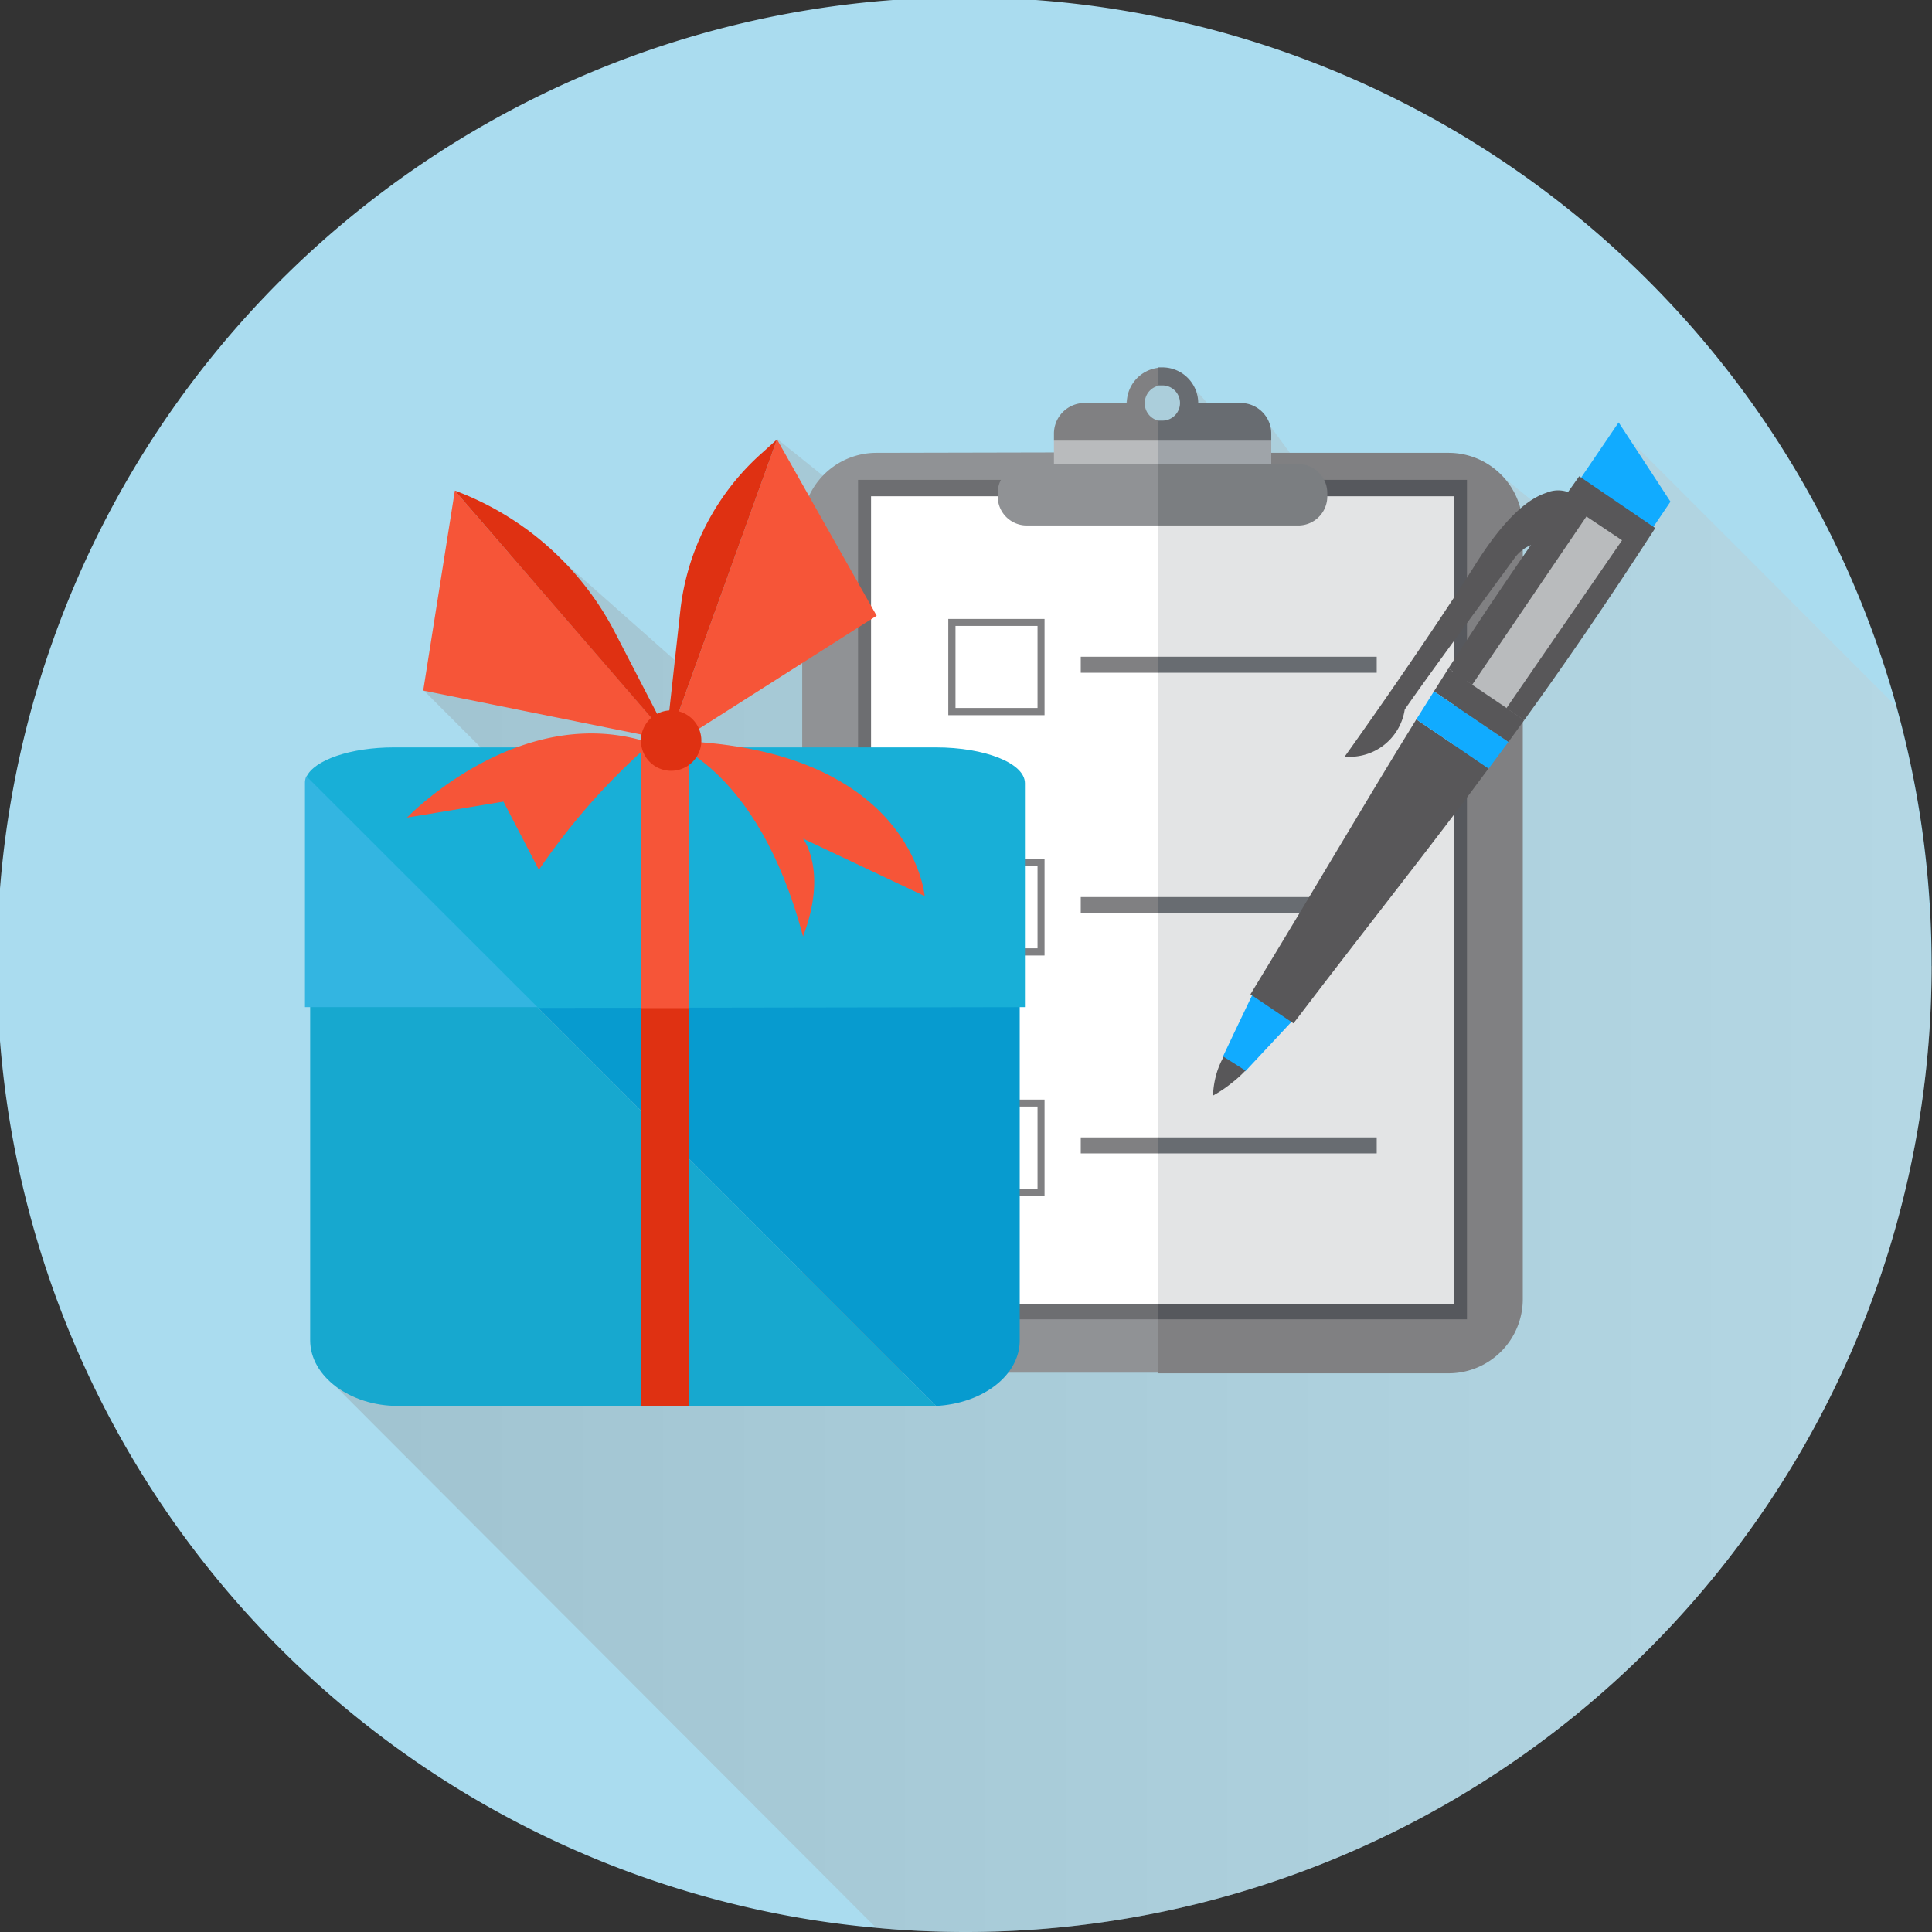 <svg xmlns="http://www.w3.org/2000/svg" xmlns:xlink="http://www.w3.org/1999/xlink" viewBox="0 0 96.55 96.55"><rect x="0" y="0" width="96.55" height="96.55" fill="#333333" stroke="none"/><defs><style>.cls-1{isolation:isolate;}.cls-2{fill:#aadcef;}.cls-3{mix-blend-mode:multiply;opacity:0.31;fill:url(#Новый_образец_градиента_3);}.cls-4{fill:#909295;}.cls-5{fill:#808082;}.cls-6{fill:#6d6e71;}.cls-7{fill:#56585d;}.cls-8{fill:#fff;}.cls-9{fill:#e3e4e5;}.cls-10{fill:#b9bbbd;}.cls-11{fill:#9fa4a9;}.cls-12{fill:#7b7e81;}.cls-13{fill:#686c71;}.cls-14{fill:#11abff;}.cls-15{fill:#585759;}.cls-16{fill:#17a8cf;}.cls-17{fill:#079bcf;}.cls-18{fill:#18afd7;}.cls-19{fill:#33b5e1;}.cls-20{fill:#df3112;}.cls-21{fill:#f65538;}</style><linearGradient id="Новый_образец_градиента_3" x1="34.1" y1="286.43" x2="114.02" y2="286.43" gradientUnits="userSpaceOnUse"><stop offset="0" stop-color="#8c8c8c"/><stop offset="1" stop-color="#ccc"/></linearGradient></defs><g class="cls-1"><g id="_1" data-name="1"><g id="_15" data-name="15"><path class="cls-2" d="M114,277.14a48.27,48.27,0,0,1-48.27,48.27c-1.51,0-3-.07-4.48-.21a46.72,46.72,0,0,1-6.76-1.1,48.34,48.34,0,1,1,59.51-47Z" transform="translate(-17.47 -228.86)"/><path class="cls-3" d="M114,277.14a48.27,48.27,0,0,1-48.27,48.27c-1.51,0-3-.07-4.48-.21L34.1,298l9.29-29.89-4.77-4.77,5.11-8.1,8.15,7.22,4.42-11.67,2.29,1.84,1.76.18h9.79L73.42,250l.59-1.86,2.46-.68,1.62,1.88h2.26l2,2.72,10.2.61L94,253.85l3-.19,1.19-3.54,14,14a47.5,47.5,0,0,1,1.77,13Z" transform="translate(-17.47 -228.86)"/><g id="_15-2" data-name="15"><g id="_1-2" data-name="1"><path class="cls-4" d="M61.27,251.49a3.71,3.71,0,0,0-3.71,3.71v38.55a3.71,3.71,0,0,0,3.71,3.71H75.36v-46Z" transform="translate(-17.47 -228.86)"/><path class="cls-5" d="M89.86,251.49H75.36v46h14.5a3.71,3.71,0,0,0,3.71-3.71V255.2A3.71,3.71,0,0,0,89.86,251.49Z" transform="translate(-17.47 -228.86)"/><rect class="cls-6" x="42.88" y="23.98" width="15.01" height="41.95"/><rect class="cls-7" x="57.89" y="23.98" width="15.42" height="41.95"/><rect class="cls-8" x="43.53" y="24.8" width="14.37" height="40.36"/><rect class="cls-9" x="57.89" y="24.8" width="14.77" height="40.36"/><path class="cls-10" d="M70.14,250.85v1.2a1.52,1.52,0,0,0,1.53,1.53h3.69v-2.73Z" transform="translate(-17.47 -228.86)"/><path class="cls-11" d="M75.36,250.85v2.73h4.1A1.52,1.52,0,0,0,81,252.05v-1.2Z" transform="translate(-17.47 -228.86)"/><path class="cls-4" d="M68.78,252.05a1.45,1.45,0,0,0-1.45,1.45v.17a1.45,1.45,0,0,0,1.45,1.45h6.58v-3.07Z" transform="translate(-17.47 -228.86)"/><path class="cls-12" d="M82.35,252.05h-7v3.07h7a1.45,1.45,0,0,0,1.45-1.45v-.17A1.45,1.45,0,0,0,82.35,252.05Z" transform="translate(-17.47 -228.86)"/><path class="cls-5" d="M64.86,264.6h4.81v-4.81H64.86Zm.36-4.46h4.1v4.1h-4.1Z" transform="translate(-17.47 -228.86)"/><rect class="cls-5" x="54.01" y="32.82" width="3.89" height="0.8"/><rect class="cls-13" x="57.89" y="32.82" width="10.91" height="0.8"/><path class="cls-5" d="M64.86,276.61h4.81V271.8H64.86Zm.36-4.46h4.1v4.1h-4.1Z" transform="translate(-17.47 -228.86)"/><rect class="cls-5" x="54.01" y="44.83" width="3.89" height="0.8"/><rect class="cls-13" x="57.89" y="44.83" width="10.91" height="0.8"/><path class="cls-5" d="M64.86,288.62h4.81v-4.81H64.86Zm.36-4.46h4.1v4.1h-4.1Z" transform="translate(-17.47 -228.86)"/><rect class="cls-5" x="54.01" y="56.84" width="3.89" height="0.8"/><rect class="cls-13" x="57.89" y="56.84" width="10.91" height="0.8"/><path class="cls-5" d="M74.68,249a.88.88,0,0,1,.68-.86v-.9A1.78,1.78,0,0,0,73.78,249H71.67a1.53,1.53,0,0,0-1.53,1.54v.34h5.22v-1A.88.88,0,0,1,74.68,249Z" transform="translate(-17.47 -228.86)"/><path class="cls-13" d="M81,250.51A1.53,1.53,0,0,0,79.46,249H77.35a1.79,1.79,0,0,0-1.79-1.78l-.2,0v.9l.2,0a.88.88,0,1,1,0,1.76l-.2,0v1H81Z" transform="translate(-17.47 -228.86)"/><path class="cls-14" d="M79.7,282.4l2.39-2.56-2-1.34c-.79,1.65-1.23,2.57-1.51,3.17Z" transform="translate(-17.47 -228.86)"/><polygon class="cls-14" points="78.85 24.11 80.89 21.11 83.48 25.07 82.01 27.24 78.85 24.11"/><path class="cls-15" d="M93.64,264.85l-3.79-2.58-.72,1.14,3.72,2.53C93.11,265.58,93.38,265.22,93.64,264.85Z" transform="translate(-17.47 -228.86)"/><path class="cls-15" d="M88.25,264.81c-2.48,4-4.79,8-8.29,13.74L82.11,280c4.09-5.37,7-9,9.75-12.74Z" transform="translate(-17.47 -228.86)"/><path class="cls-15" d="M96.3,253.72a1.49,1.49,0,0,0-1.56-.23c-1.11.36-2.34,1.63-3.66,3.77-2.71,4.24-6.37,9.36-6.41,9.41a2.78,2.78,0,0,0,3-2.35c1-1.47,5.5-7.58,5.54-7.64a1.93,1.93,0,0,1,.72-.56c.2-.07.49-.09.78.42s.48.46.64.41c.64-.21,1-2.41,1-3.08v-.09Z" transform="translate(-17.47 -228.86)"/><path class="cls-14" d="M92.85,265.94l-3.72-2.53-.88,1.4,3.61,2.46Z" transform="translate(-17.47 -228.86)"/><path class="cls-15" d="M100.19,255.25l-3.8-2.59c-2.7,3.79-4.73,6.79-6.54,9.61l3.79,2.58C95.6,262.14,97.66,259.15,100.19,255.25Z" transform="translate(-17.47 -228.86)"/><path class="cls-15" d="M78.62,281.67a4.21,4.21,0,0,0-.33.76,4.47,4.47,0,0,0-.2,1.18A6.19,6.19,0,0,0,79,283a5.83,5.83,0,0,0,.71-.64Z" transform="translate(-17.47 -228.86)"/><polygon class="cls-10" points="79.28 25.81 73.57 34.22 75.29 35.38 81.06 27 79.28 25.81"/></g><path class="cls-16" d="M36.61,271.47c-2.07.27-3.64,1.61-3.64,3.24v21.13c0,1.81,2,3.28,4.38,3.28h26.9Z" transform="translate(-17.47 -228.86)"/><path class="cls-17" d="M68.43,295.84V274.71c0-1.82-2-3.29-4.38-3.29H37.35a6,6,0,0,0-.74.05l27.64,27.65C66.58,299,68.43,297.6,68.43,295.84Z" transform="translate(-17.47 -228.86)"/><path class="cls-18" d="M68.69,279.19V268c0-1-2-1.79-4.45-1.79H37.16c-2.19,0-4,.64-4.38,1.48l11.55,11.54Z" transform="translate(-17.47 -228.86)"/><path class="cls-19" d="M32.71,279.19H44.33L32.78,267.65a.82.82,0,0,0-.07.31Z" transform="translate(-17.47 -228.86)"/><rect class="cls-20" x="32.05" y="50.33" width="2.36" height="19.93"/><rect class="cls-21" x="32.05" y="36.65" width="2.36" height="13.73"/><polygon class="cls-21" points="22.73 24.52 21.15 34.51 33.54 37.01 22.73 24.52"/><path class="cls-20" d="M40.2,253.38,51,265.87l-2.79-5.39a14.86,14.86,0,0,0-8-7.1Z" transform="translate(-17.47 -228.86)"/><polygon class="cls-21" points="38.83 21.96 43.81 30.77 33.23 37.5 38.83 21.96"/><path class="cls-20" d="M56.3,250.82l-5.6,15.54.77-7a12.34,12.34,0,0,1,4.1-7.88Z" transform="translate(-17.47 -228.86)"/><path class="cls-21" d="M37.81,269.72S43.47,263.81,50,266a33.38,33.38,0,0,0-5.6,6.33l-1.77-3.41Z" transform="translate(-17.47 -228.86)"/><path class="cls-21" d="M50.7,265.87s4.62,1.18,6.9,9.79c1.26-3.29,0-4.89,0-4.89l6.08,2.87S63.06,266.05,50.7,265.87Z" transform="translate(-17.47 -228.86)"/><path class="cls-20" d="M52.52,265.87A1.51,1.51,0,1,1,51,264.36,1.51,1.51,0,0,1,52.52,265.87Z" transform="translate(-17.47 -228.86)"/></g></g></g></g></svg>